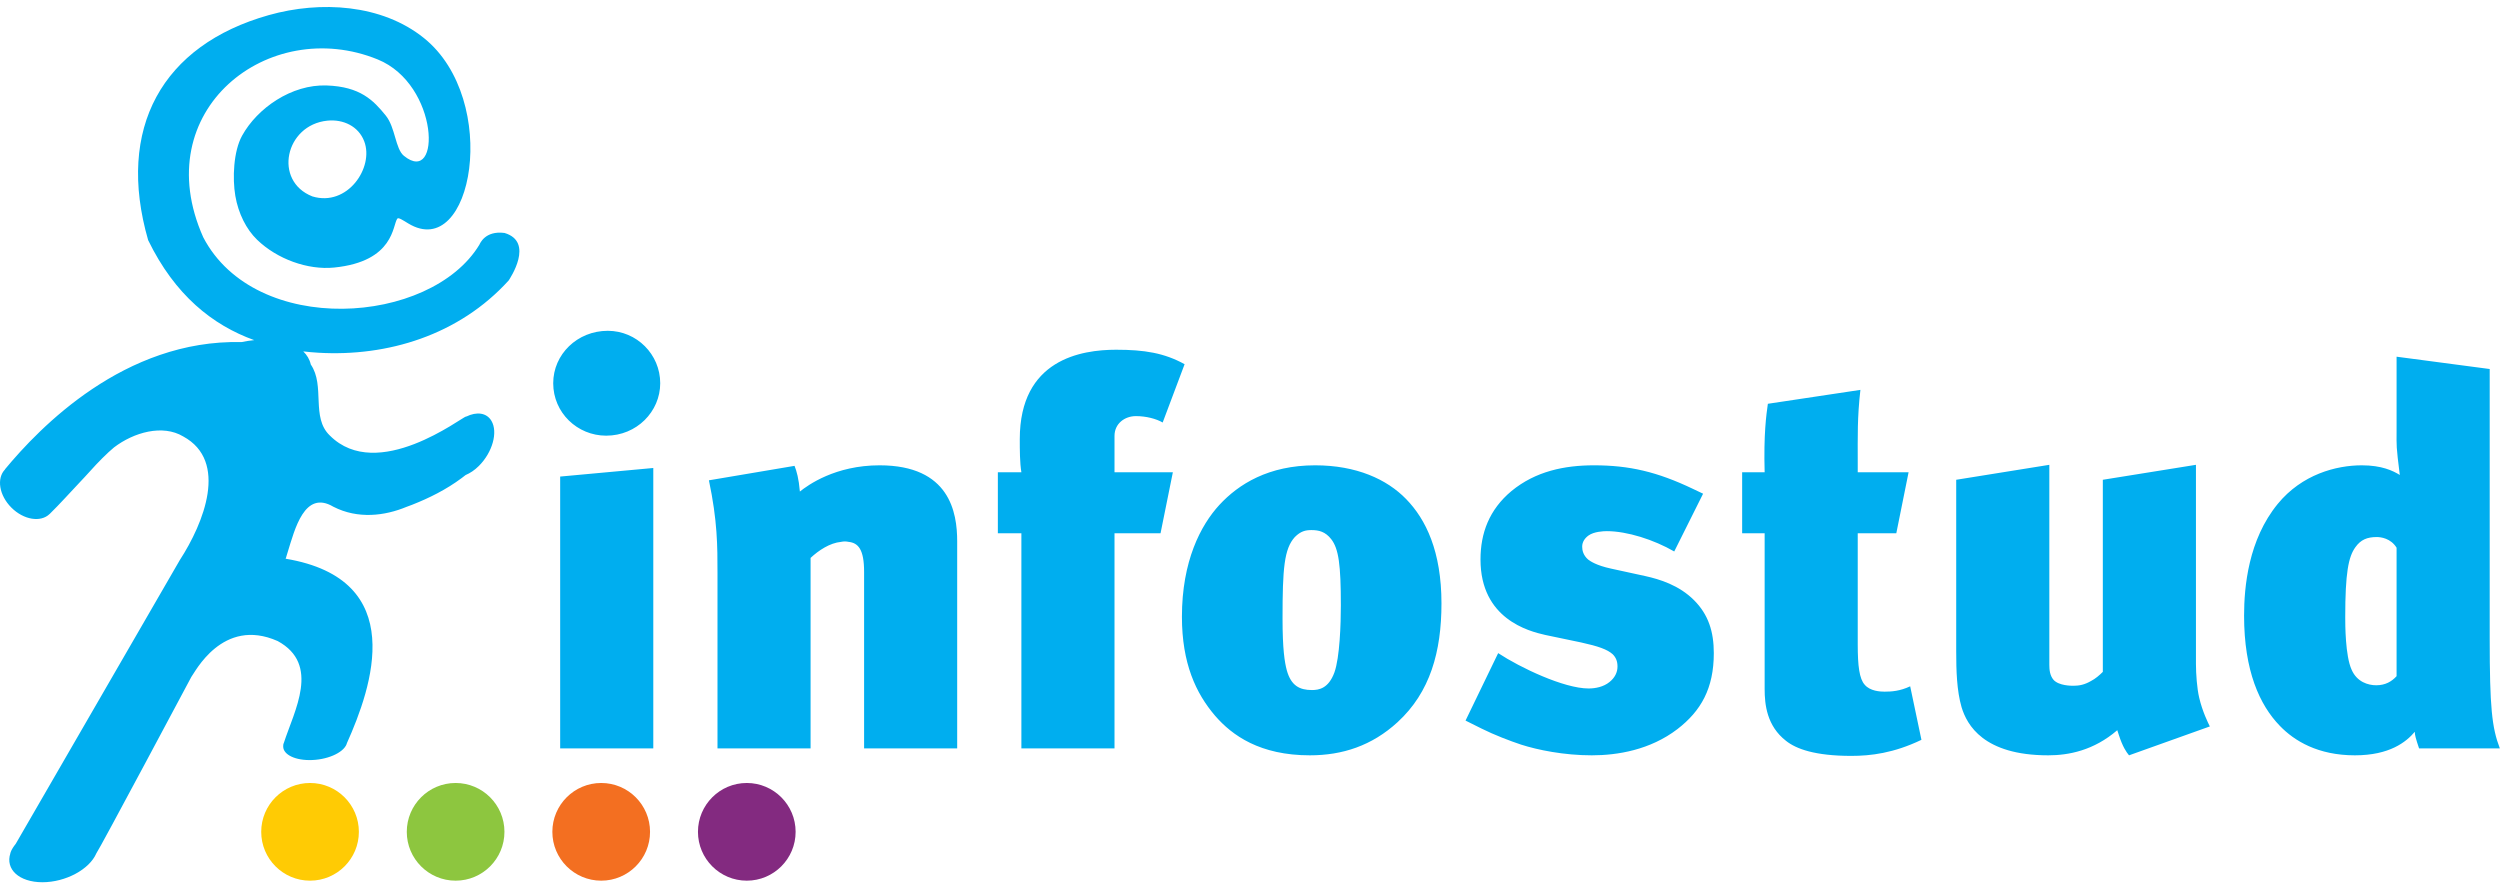 <?xml version="1.0" encoding="UTF-8"?>
<svg xmlns="http://www.w3.org/2000/svg" xmlns:xlink="http://www.w3.org/1999/xlink" width="310pt" height="110pt" viewBox="0 0 310 110" version="1.1">
<g id="surface1">
<path style=" stroke:none;fill-rule:evenodd;fill:rgb(55.299%,77.599%,24.699%);fill-opacity:1;" d="M 56.496 97.09 C 59.84 97.09 62.551 99.805 62.551 103.148 C 62.551 106.488 59.84 109.203 56.496 109.203 C 53.152 109.203 50.441 106.488 50.441 103.148 C 50.441 99.805 53.152 97.09 56.496 97.09 "/>
<path style=" stroke:none;fill-rule:evenodd;fill:rgb(95.299%,43.5%,12.9%);fill-opacity:1;" d="M 74.551 97.09 C 77.895 97.09 80.605 99.805 80.605 103.148 C 80.605 106.488 77.895 109.203 74.551 109.203 C 71.207 109.203 68.492 106.488 68.492 103.148 C 68.492 99.805 71.207 97.09 74.551 97.09 "/>
<path style=" stroke:none;fill-rule:evenodd;fill:rgb(51.399%,16.499%,50.2%);fill-opacity:1;" d="M 92.602 97.09 C 95.945 97.09 98.656 99.805 98.656 103.148 C 98.656 106.488 95.945 109.203 92.602 109.203 C 89.258 109.203 86.547 106.488 86.547 103.148 C 86.547 99.805 89.258 97.09 92.602 97.09 "/>
<path style=" stroke:none;fill-rule:evenodd;fill:rgb(100%,79.599%,1.599%);fill-opacity:1;" d="M 38.445 97.09 C 41.789 97.09 44.5 99.805 44.5 103.148 C 44.5 106.488 41.789 109.203 38.445 109.203 C 35.102 109.203 32.391 106.488 32.391 103.148 C 32.391 99.805 35.102 97.09 38.445 97.09 "/>
<path style=" stroke:none;fill-rule:nonzero;fill:rgb(0%,68.199%,93.7%);fill-opacity:1;" d="M 62.562 28.887 C 60.125 28.566 59.508 30.238 59.438 30.355 C 53.383 40.344 31.68 41.828 25.203 29.426 C 18.176 13.676 33.34 1.871 46.836 7.371 C 54.496 10.496 54.727 23.082 50.094 19.332 C 49.012 18.457 49.035 15.82 47.84 14.336 C 46.297 12.426 44.66 10.742 40.508 10.598 C 36.145 10.441 31.895 13.422 30.02 16.824 C 28.945 18.766 28.812 22.121 29.18 24.285 C 29.551 26.465 30.543 28.438 31.879 29.727 C 34.344 32.113 38.152 33.508 41.438 33.176 C 48.945 32.418 48.664 27.867 49.27 27.109 C 49.41 26.934 49.934 27.289 50.617 27.703 C 58.609 32.562 62.129 12.414 52.574 4.723 C 47.344 0.508 39.746 0.07 33.34 1.871 C 20.109 5.594 14.367 15.891 18.371 29.781 C 21.68 36.582 26.336 40.305 31.52 42.176 C 30.988 42.23 30.457 42.309 29.941 42.418 C 15.426 42.078 4.902 53.02 0.621 58.188 L 0.633 58.199 C -0.453 59.309 -0.109 61.426 1.414 62.945 C 2.934 64.465 5.051 64.812 6.156 63.73 L 6.16 63.73 C 6.164 63.727 6.168 63.723 6.172 63.715 C 6.172 63.715 6.176 63.715 6.176 63.715 C 7.445 62.473 8.668 61.094 9.922 59.773 C 10.105 59.57 10.312 59.359 10.496 59.16 C 11.422 58.129 12.414 57.043 13.469 56.066 C 13.691 55.867 13.906 55.672 14.137 55.48 C 16.582 53.613 20.16 52.586 22.723 54.121 C 28.348 57.188 25.277 64.859 22.297 69.449 C 22.176 69.672 5.504 98.492 1.949 104.637 C 1.684 104.969 1.457 105.309 1.32 105.668 C 1.309 105.699 1.309 105.727 1.301 105.758 C 1.293 105.773 1.273 105.801 1.273 105.801 L 1.289 105.801 C 0.637 107.789 2.363 109.391 5.25 109.398 C 8.141 109.398 11.09 107.805 11.945 105.816 C 12.234 105.504 23.734 83.918 23.727 83.934 C 24.125 83.469 27.57 76.445 34.434 79.492 C 39.766 82.391 36.48 88.137 35.195 92.125 C 35.191 92.141 35.176 92.156 35.168 92.172 C 35.16 92.199 35.164 92.223 35.156 92.25 C 35.141 92.301 35.121 92.355 35.105 92.406 L 35.129 92.406 C 34.973 93.422 36.312 94.23 38.32 94.25 C 40.48 94.273 42.57 93.379 42.988 92.254 C 43 92.23 42.996 92.207 43.004 92.18 C 46.129 85.203 50.789 71.852 35.418 69.281 C 35.484 69.16 35.605 68.621 35.668 68.484 C 36.555 65.633 37.754 60.703 41.34 62.836 C 44.379 64.391 47.703 63.973 50.406 62.852 C 50.633 62.773 50.867 62.676 51.098 62.594 C 53.227 61.754 55.32 60.715 57.242 59.285 C 57.406 59.164 57.57 59.035 57.734 58.906 C 58.285 58.672 58.855 58.305 59.387 57.77 C 61.074 56.082 61.766 53.582 60.938 52.184 C 60.336 51.168 59.098 51.023 57.816 51.656 L 57.816 51.633 C 57.273 51.715 46.805 59.91 40.902 54.008 C 38.535 51.758 40.348 47.832 38.539 45.199 C 38.387 44.539 38.055 44.008 37.605 43.574 C 38.227 43.645 38.848 43.703 39.473 43.738 C 48.035 44.242 56.914 41.57 63.082 34.77 C 63.203 34.57 66.309 30 62.562 28.887 Z M 69.461 92.801 L 69.461 59.094 L 81.008 58.031 L 81.008 92.801 Z M 297.176 67.918 C 296.445 66.727 295.188 66.594 294.723 66.594 C 293.527 66.594 292.73 66.922 292.07 67.852 C 291.203 69.047 290.809 71.035 290.809 76.543 C 290.809 77.406 290.809 81.32 291.602 83.047 C 292.266 84.574 293.66 84.973 294.652 84.973 C 295.781 84.973 296.578 84.508 297.176 83.844 Z M 299.965 92.801 C 299.562 91.605 299.434 91.141 299.434 90.742 C 298.371 92.004 296.312 93.66 292.004 93.66 C 287.426 93.66 284.504 91.871 282.711 90.016 C 280.191 87.426 278.266 83.18 278.266 76.344 C 278.266 72.762 278.797 66.922 282.445 62.477 C 285.434 58.828 289.68 57.699 292.863 57.699 C 295.32 57.699 296.711 58.363 297.574 58.895 C 297.109 55.18 297.176 55.379 297.176 53.457 L 297.176 44.23 L 308.723 45.758 L 308.723 79.199 C 308.723 87.691 308.988 90.211 309.98 92.801 Z M 264 93.66 C 263.668 93.266 263.207 92.598 262.738 91.141 L 262.543 90.543 C 259.621 93.066 256.504 93.66 253.98 93.66 C 245.953 93.66 243.898 89.883 243.234 87.691 C 242.637 85.637 242.57 83.113 242.57 80.793 L 242.57 59.492 L 254.117 57.637 L 254.117 82.449 C 254.117 83.047 254.184 83.777 254.645 84.309 C 255.309 85.035 256.836 85.035 257.102 85.035 C 257.828 85.035 258.492 84.906 259.289 84.441 C 259.82 84.176 260.352 83.711 260.75 83.312 L 260.75 59.492 L 272.297 57.637 L 272.297 82.316 C 272.297 83.578 272.43 85.371 272.695 86.496 C 273.094 88.223 273.82 89.68 274.02 90.078 Z M 238.258 91.738 C 234.805 93.398 231.953 93.73 229.562 93.73 C 225.051 93.73 222.73 92.867 221.473 91.871 C 219.082 90.016 218.816 87.359 218.816 85.434 L 218.816 66.129 L 216.027 66.129 L 216.027 58.562 L 218.816 58.562 C 218.684 53.855 219.016 51.465 219.215 50.07 L 230.691 48.344 C 230.297 51.793 230.359 54.051 230.359 57.367 L 230.359 58.562 L 236.664 58.562 L 235.141 66.129 L 230.359 66.129 L 230.359 79.93 C 230.359 82.582 230.562 84.176 231.223 84.906 C 231.887 85.699 233.148 85.766 233.68 85.766 C 234.543 85.766 235.605 85.699 236.863 85.102 Z M 207.605 68.383 C 205.082 66.922 201.766 65.863 199.242 65.863 C 198.777 65.863 197.648 65.926 196.984 66.395 C 196.523 66.727 196.191 67.191 196.191 67.785 C 196.191 68.25 196.32 68.848 196.922 69.379 C 197.184 69.578 197.914 70.105 199.773 70.508 L 204.02 71.434 C 205.812 71.832 208.199 72.562 210.059 74.422 C 211.848 76.211 212.512 78.336 212.512 80.988 C 212.512 85.371 210.922 88.156 208 90.41 C 204.617 92.996 200.57 93.66 197.383 93.66 C 193.934 93.66 190.684 92.996 188.625 92.336 C 187.23 91.871 185.309 91.141 183.715 90.344 L 181.727 89.352 L 185.773 80.988 C 188.492 82.781 193.934 85.371 196.984 85.371 C 197.852 85.371 198.844 85.168 199.574 84.574 C 200.238 84.043 200.57 83.379 200.57 82.648 C 200.57 81.984 200.367 81.52 199.973 81.125 C 199.309 80.527 198.18 80.129 196.059 79.664 L 191.613 78.734 C 189.555 78.27 183.582 76.742 183.582 69.379 C 183.582 66.129 184.645 63.207 187.43 60.883 C 190.418 58.43 194 57.699 197.648 57.699 C 202.027 57.699 205.477 58.496 209.926 60.621 L 211.184 61.219 Z M 165.07 66.855 C 164.34 65.926 163.547 65.73 162.613 65.73 C 161.887 65.73 161.289 65.863 160.559 66.594 C 159.23 68.051 159.035 70.508 159.035 76.676 C 159.035 80.527 159.297 82.117 159.562 83.113 C 160.094 85.035 161.156 85.566 162.684 85.566 C 163.547 85.566 164.738 85.371 165.469 83.379 C 166.133 81.52 166.266 77.34 166.266 75.086 C 166.266 70.043 166 68.051 165.07 66.855 Z M 173.301 89.547 C 170.117 92.469 166.465 93.66 162.418 93.66 C 156.246 93.66 152.797 91.207 150.672 88.754 C 148.285 85.965 146.559 82.25 146.559 76.477 C 146.559 69.578 148.883 65.133 151.203 62.609 C 153.594 60.023 157.309 57.699 163.078 57.699 C 168.188 57.699 171.973 59.426 174.359 61.883 C 176.816 64.402 178.742 68.383 178.742 74.82 C 178.742 80.793 177.348 85.832 173.301 89.547 Z M 144.172 52.391 C 143.375 51.926 142.113 51.598 140.855 51.598 C 139.461 51.598 138.199 52.527 138.199 54.051 L 138.199 58.562 L 145.434 58.562 L 143.906 66.129 L 138.199 66.129 L 138.199 92.801 L 126.652 92.801 L 126.652 66.129 L 123.734 66.129 L 123.734 58.562 L 126.652 58.562 C 126.453 57.367 126.453 55.777 126.453 54.449 C 126.453 44.562 134.086 43.367 138.398 43.367 C 141.914 43.367 144.371 43.77 146.891 45.16 Z M 107.148 92.801 L 107.148 70.906 C 107.148 68.117 106.418 67.32 105.223 67.191 C 104.891 67.121 104.629 67.121 104.297 67.191 C 102.902 67.32 101.508 68.25 100.512 69.18 L 100.512 92.801 L 88.969 92.801 L 88.969 71.035 C 88.969 67.719 88.969 64.602 87.906 59.559 L 98.523 57.766 C 98.789 58.43 99.051 59.359 99.184 60.953 C 100.18 60.156 103.562 57.699 109.07 57.699 C 117.766 57.699 118.691 63.539 118.691 67.121 L 118.691 92.801 Z M 75.168 54.023 C 71.582 54.023 68.598 51.172 68.598 47.52 C 68.598 43.941 71.582 41.02 75.363 41.02 C 78.949 41.02 81.867 43.941 81.867 47.52 C 81.867 51.039 78.949 54.023 75.168 54.023 Z M 38.734 24.355 C 33.863 22.445 35.352 15.488 40.598 14.961 C 42.574 14.766 44.449 15.656 45.16 17.512 C 46.414 20.766 43.082 25.68 38.734 24.355 "/>
</g>
</svg>
